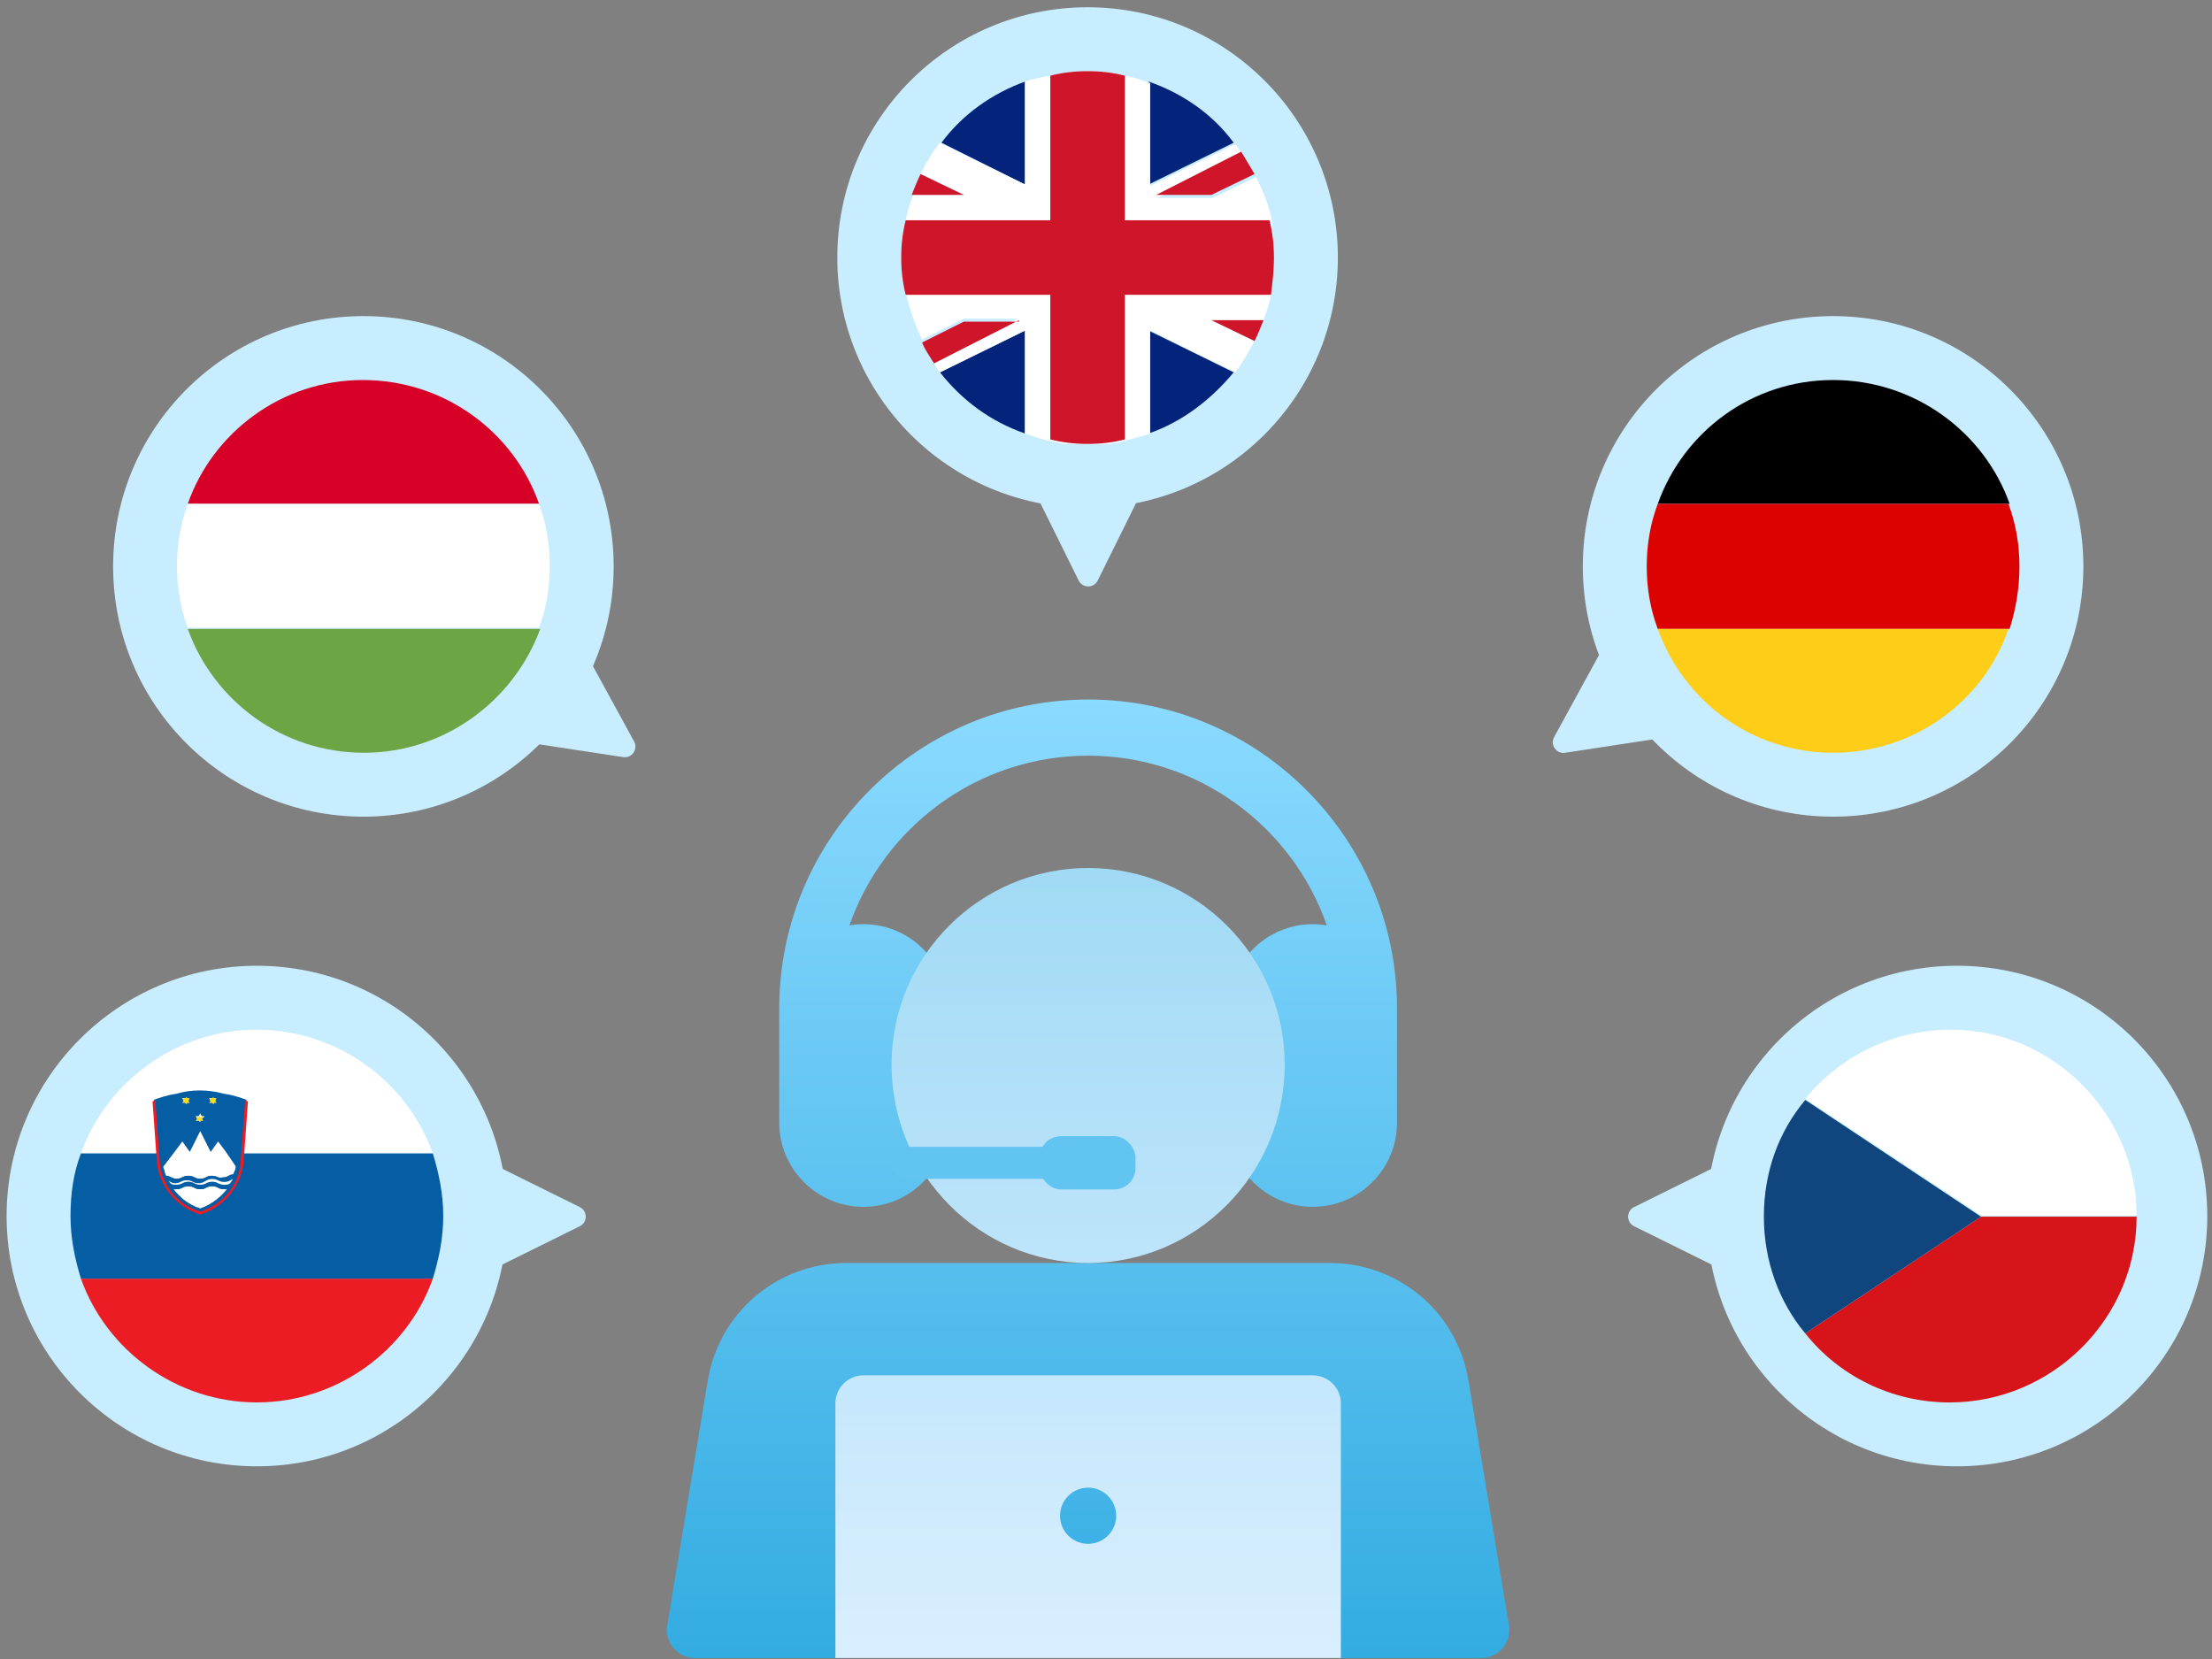 <svg width="276" height="207" viewBox="0 0 276 207" fill="none" xmlns="http://www.w3.org/2000/svg">
<rect x="0" y="0" width="276" height="207" fill="#808080" stroke="none"/>
<g clip-path="url(#clip0_536_29943)">
<path d="M107.739 150.583C113.535 150.583 118.251 145.868 118.251 140.072V125.823C118.251 120.027 113.535 115.312 107.739 115.312C107.142 115.312 106.557 115.364 105.987 115.461C110.283 103.148 122.01 94.289 135.77 94.289C149.529 94.289 161.257 103.148 165.553 115.461C164.983 115.364 164.397 115.312 163.8 115.312C158.004 115.312 153.289 120.027 153.289 125.823V140.072C153.289 145.868 158.004 150.583 163.8 150.583C169.596 150.583 174.312 145.868 174.312 140.072V125.823C174.312 104.571 157.022 87.281 135.77 87.281C114.518 87.281 97.228 104.571 97.228 125.823V140.072C97.228 145.868 101.944 150.583 107.739 150.583ZM188.28 202.802L183.223 172.23C181.81 163.747 174.542 157.591 165.943 157.591H105.597C96.998 157.591 89.73 163.747 88.316 172.234L83.26 202.802C83.092 203.817 83.379 204.855 84.044 205.64C84.71 206.425 85.688 206.877 86.717 206.877H104.236L113.813 203.374H157.961L167.304 206.877H184.823C185.852 206.877 186.829 206.425 187.495 205.64C188.161 204.855 188.448 203.817 188.28 202.802Z" fill="url(#paint0_linear_536_29943)"/>
<path d="M135.769 157.59C149.293 157.59 160.296 146.483 160.296 132.83C160.296 119.306 149.293 108.304 135.769 108.304C122.246 108.304 111.243 119.306 111.243 132.83C111.243 146.483 122.246 157.59 135.769 157.59ZM163.8 171.606H107.739C105.804 171.606 104.235 173.174 104.235 175.109V206.877H167.304V175.109C167.304 173.174 165.735 171.606 163.8 171.606ZM135.769 192.628C133.834 192.628 132.266 191.06 132.266 189.125C132.266 187.19 133.834 185.621 135.769 185.621C137.705 185.621 139.273 187.19 139.273 189.125C139.273 191.06 137.705 192.628 135.769 192.628Z" fill="url(#paint1_linear_536_29943)"/>
<rect x="111.118" y="143.093" width="25.248" height="3.987" rx="1.993" fill="#61C4F1"/>
<rect x="129.723" y="141.764" width="11.96" height="6.644" rx="2.658" fill="#61C4F1"/>
</g>
<circle cx="45.341" cy="70.67" r="31.228" fill="#C8EDFF"/>
<path d="M79.122 92.518C79.65 93.483 78.844 94.635 77.756 94.469L63.141 92.241C62.167 92.092 61.688 90.972 62.253 90.165L69.775 79.422C70.34 78.615 71.556 78.682 72.029 79.547L79.122 92.518Z" fill="#C8EDFF"/>
<circle cx="32.052" cy="151.73" r="31.228" fill="#C8EDFF"/>
<path d="M72.347 150.616C73.333 151.104 73.333 152.51 72.347 152.998L59.097 159.555C58.214 159.992 57.179 159.349 57.179 158.364V145.249C57.179 144.264 58.214 143.621 59.097 144.058L72.347 150.616Z" fill="#C8EDFF"/>
<circle cx="31.228" cy="31.228" r="31.228" transform="matrix(-1 0 0 1 275.41 120.502)" fill="#C8EDFF"/>
<path d="M203.887 150.616C202.901 151.104 202.901 152.51 203.887 152.998L217.137 159.555C218.021 159.992 219.056 159.349 219.056 158.364V145.249C219.056 144.264 218.021 143.621 217.137 144.058L203.887 150.616Z" fill="#C8EDFF"/>
<circle cx="135.702" cy="32.134" r="31.228" fill="#C8EDFF"/>
<path d="M136.969 72.429C136.481 73.415 135.075 73.415 134.587 72.429L128.03 59.179C127.593 58.296 128.236 57.261 129.221 57.261H142.336C143.321 57.261 143.964 58.296 143.527 59.179L136.969 72.429Z" fill="#C8EDFF"/>
<circle cx="228.721" cy="70.67" r="31.228" fill="#C8EDFF"/>
<path d="M195.277 93.926C194.189 94.092 193.383 92.94 193.911 91.975L201.004 79.004C201.476 78.139 202.693 78.072 203.258 78.879L210.78 89.622C211.345 90.429 210.866 91.549 209.892 91.697L195.277 93.926Z" fill="#C8EDFF"/>
<g clip-path="url(#clip1_536_29943)">
<path d="M45.267 47.416C35.163 47.416 26.544 53.954 23.424 62.87H67.259C64.138 53.954 55.52 47.416 45.267 47.416Z" fill="#D70127"/>
<path d="M68.596 70.596C68.596 67.921 68.15 65.247 67.258 62.869H23.423C22.532 65.395 22.086 67.921 22.086 70.596C22.086 73.271 22.532 75.945 23.423 78.323H67.258C68.15 75.945 68.596 73.419 68.596 70.596Z" fill="white"/>
<path d="M23.424 78.472C26.693 87.536 35.311 93.925 45.416 93.925C55.52 93.925 64.138 87.387 67.407 78.472H23.424Z" fill="#6DA444"/>
</g>
<g clip-path="url(#clip2_536_29943)">
<path d="M127.889 10.181V23.017L117.471 17.808C120.075 14.274 123.796 11.669 127.889 10.181Z" fill="#04247B"/>
<path d="M153.934 17.808L143.33 23.017V10.181C147.609 11.669 151.33 14.274 153.934 17.808Z" fill="#04247B"/>
<path d="M127.888 41.249V54.086C123.609 52.597 120.075 49.993 117.284 46.458L127.888 41.249Z" fill="#04247B"/>
<path d="M153.934 46.458C151.144 49.807 147.609 52.597 143.33 54.086V41.249L153.934 46.458Z" fill="#04247B"/>
<path d="M158.957 32.134C158.957 33.808 158.771 35.296 158.585 36.785C158.399 37.901 158.027 38.831 157.655 39.947H151.143L156.538 42.552C155.794 43.854 155.05 45.343 154.12 46.459L143.516 41.25V54.086C142.586 54.458 141.469 54.644 140.353 55.017C138.865 55.389 137.376 55.575 135.702 55.575C134.028 55.575 132.539 55.389 131.051 55.017C129.935 54.83 129.005 54.458 127.888 54.086V41.25L117.284 46.459C116.912 46.087 116.726 45.529 116.354 45.156L126.958 39.761H120.261L115.052 42.366C114.122 40.505 113.563 38.645 113.005 36.599C112.633 35.296 112.447 33.808 112.447 32.134C112.447 30.459 112.633 28.971 113.005 27.483C113.191 26.366 113.563 25.436 113.936 24.32H120.447L114.866 21.716C115.61 20.227 116.354 18.925 117.284 17.809L127.888 23.018V10.181C129.005 9.809 129.935 9.623 131.051 9.437C132.539 9.065 134.028 8.879 135.702 8.879C137.376 8.879 138.865 9.065 140.353 9.437C141.469 9.623 142.399 9.995 143.516 10.367V23.204L154.12 17.995C154.492 18.367 154.678 18.739 155.05 19.297L144.446 24.692H151.329L156.724 22.088C157.655 23.948 158.399 25.808 158.771 27.855C158.771 28.971 158.957 30.459 158.957 32.134Z" fill="white"/>
<path d="M120.26 24.32H113.749C114.121 23.39 114.493 22.46 114.865 21.716L120.26 24.32Z" fill="#CE152A"/>
<path d="M157.655 39.947C157.283 40.877 156.911 41.808 156.539 42.552L151.144 39.947H157.655Z" fill="#CE152A"/>
<path d="M156.539 21.715L151.144 24.32H144.261L154.865 18.925C155.423 19.855 155.981 20.785 156.539 21.715Z" fill="#CE152A"/>
<path d="M127.144 39.947L116.54 45.342C115.982 44.412 115.424 43.668 115.052 42.738L120.261 40.133H127.144V39.947Z" fill="#CE152A"/>
<path d="M158.957 32.134C158.957 33.808 158.771 35.296 158.585 36.785H140.353V54.83C138.865 55.203 137.376 55.389 135.702 55.389C134.028 55.389 132.539 55.203 131.051 54.83V36.785H113.005C112.633 35.296 112.447 33.808 112.447 32.134C112.447 30.459 112.633 28.971 113.005 27.483H131.051V9.437C132.539 9.065 134.028 8.879 135.702 8.879C137.376 8.879 138.865 9.065 140.353 9.437V27.483H158.399C158.771 28.971 158.957 30.459 158.957 32.134Z" fill="#CE152A"/>
</g>
<path d="M228.723 47.416C218.626 47.416 210.059 53.842 206.846 62.868H250.754C247.541 53.842 238.821 47.416 228.723 47.416Z" fill="black"/>
<path d="M251.976 70.67C251.976 67.916 251.517 65.315 250.599 62.867H206.844C205.926 65.315 205.467 67.916 205.467 70.67C205.467 73.424 205.926 76.024 206.844 78.472H250.752C251.517 76.024 251.976 73.424 251.976 70.67Z" fill="#DC0201"/>
<path d="M206.846 78.474C210.059 87.5 218.626 93.926 228.723 93.926C238.821 93.926 247.541 87.5 250.601 78.474H206.846Z" fill="#FECD17"/>
<g clip-path="url(#clip3_536_29943)">
<path d="M54.004 143.917H10.099C13.261 134.987 22.005 128.476 32.051 128.476C42.097 128.476 50.841 134.987 54.004 143.917Z" fill="white"/>
<path d="M54.004 159.544C50.841 168.474 42.097 174.985 32.051 174.985C22.005 174.985 13.261 168.474 10.099 159.544H54.004Z" fill="#EC1C24"/>
<path d="M55.306 151.731C55.306 154.521 54.748 157.126 54.004 159.544H10.099C9.355 157.126 8.797 154.521 8.797 151.731C8.797 148.94 9.169 146.335 10.099 143.917H54.004C54.748 146.335 55.306 148.94 55.306 151.731Z" fill="#055DA3"/>
<path d="M24.985 147.451C25.73 147.451 25.73 147.079 26.474 147.079C27.218 147.079 27.218 147.451 27.962 147.451C28.52 147.451 28.706 147.265 29.078 147.079C29.078 147.265 28.892 147.451 28.706 147.637C28.52 147.823 28.334 147.823 27.962 147.823C27.218 147.823 27.218 147.451 26.474 147.451C25.73 147.451 25.73 147.823 24.985 147.823C24.241 147.823 24.241 147.451 23.497 147.451C22.753 147.451 22.753 147.823 22.009 147.823C21.637 147.823 21.451 147.823 21.265 147.637C21.079 147.451 21.079 147.265 20.893 147.079C21.265 147.265 21.451 147.451 21.823 147.451C22.567 147.451 22.567 147.079 23.311 147.079C24.241 147.079 24.241 147.451 24.985 147.451Z" fill="white"/>
<path d="M24.984 148.382C25.729 148.382 25.729 148.01 26.473 148.01C27.217 148.01 27.217 148.382 27.961 148.382C28.147 148.382 28.147 148.382 28.333 148.382C27.589 149.312 26.659 150.242 24.984 150.8C23.31 150.242 22.38 149.312 21.636 148.382C21.822 148.382 21.822 148.382 22.008 148.382C22.752 148.382 22.752 148.01 23.496 148.01C24.24 148.01 24.24 148.382 24.984 148.382Z" fill="white"/>
<path d="M26.473 146.707C25.729 146.707 25.729 147.079 24.985 147.079C24.241 147.079 24.241 146.707 23.497 146.707C22.753 146.707 22.753 147.079 22.008 147.079C21.45 147.079 21.264 146.707 20.706 146.707C20.52 146.335 20.52 145.963 20.334 145.591L22.566 142.614L23.683 143.731L24.985 141.126L26.287 143.731L27.217 142.428L29.45 145.405C29.45 145.777 29.264 146.149 29.078 146.521C28.52 146.521 28.52 146.893 27.776 146.893C27.217 147.079 27.217 146.707 26.473 146.707Z" fill="white"/>
<path d="M27.961 136.475C25.914 135.917 23.868 135.917 22.007 136.475C20.705 136.661 19.775 137.033 19.217 137.219V137.591L19.775 143.917L19.961 145.219C19.961 145.405 20.333 149.684 24.984 151.172C29.635 149.684 30.007 145.405 30.007 145.219L30.193 143.917L30.751 137.591V137.219C30.193 137.033 29.263 136.661 27.961 136.475ZM26.1 137.033H26.472V136.847V136.661V136.847V137.033H26.844V137.405L27.03 137.591H26.658V137.777L26.472 137.591H26.1L26.286 137.405L26.1 137.033ZM24.426 139.266H24.798L24.984 138.894L25.17 139.266H25.542L25.17 139.638L25.356 139.824H24.984V140.01L24.798 139.824H24.426L24.612 139.638L24.426 139.266ZM22.752 137.033H23.124V136.847V136.661V136.847V137.033H23.496V137.405L23.682 137.591H23.31V137.777L23.124 137.591H22.752L22.938 137.405L22.752 137.033ZM24.984 150.8C23.31 150.242 22.38 149.312 21.635 148.382C21.821 148.382 21.821 148.382 22.007 148.382C22.752 148.382 22.752 148.01 23.496 148.01C24.24 148.01 24.24 148.382 24.984 148.382C25.728 148.382 25.728 148.01 26.472 148.01C27.216 148.01 27.216 148.382 27.961 148.382C28.147 148.382 28.147 148.382 28.333 148.382C27.588 149.312 26.472 150.242 24.984 150.8ZM28.705 147.824C28.519 148.01 28.333 148.01 27.961 148.01C27.216 148.01 27.216 147.638 26.472 147.638C25.728 147.638 25.728 148.01 24.984 148.01C24.24 148.01 24.24 147.638 23.496 147.638C22.752 147.638 22.752 148.01 22.007 148.01C21.635 148.01 21.449 148.01 21.263 147.824C21.077 147.638 21.077 147.451 20.891 147.265C21.263 147.451 21.449 147.638 21.821 147.638C22.566 147.638 22.566 147.265 23.31 147.265C24.054 147.265 24.054 147.638 24.798 147.638C25.542 147.638 25.728 147.079 26.472 147.079C27.216 147.079 27.216 147.451 27.961 147.451C28.519 147.451 28.705 147.265 29.077 147.079C28.891 147.451 28.705 147.638 28.705 147.824ZM29.449 145.591C29.449 145.963 29.263 146.335 29.077 146.707C28.519 146.707 28.519 147.079 27.775 147.079C27.03 147.079 27.03 146.707 26.286 146.707C25.728 146.707 25.728 147.079 24.984 147.079C24.24 147.079 24.24 146.707 23.496 146.707C22.752 146.707 22.752 147.079 22.007 147.079C21.449 147.079 21.263 146.707 20.705 146.707C20.519 146.335 20.519 145.963 20.333 145.591L21.635 143.917L22.752 142.428L23.682 143.731L24.984 141.126L26.286 143.731L27.216 142.428L28.333 143.917L29.449 145.591Z" fill="#055DA3"/>
<path d="M26.474 137.591H26.102L26.288 137.405L26.102 137.033H26.474L26.66 136.847V137.033H27.032L26.846 137.405L27.032 137.591H26.66V137.777L26.474 137.591Z" fill="#FCDB19"/>
<path d="M24.984 139.452L25.356 139.266L25.17 139.638L25.356 139.824H24.984V140.01L24.798 139.824H24.426L24.612 139.638L24.426 139.266L24.798 139.452L24.984 139.08V139.452Z" fill="#FCDB19"/>
<path d="M23.31 137.591V137.777L23.124 137.591H22.752L22.938 137.405L22.752 137.033H23.124L23.31 136.847V137.033H23.682L23.496 137.405L23.682 137.591H23.31Z" fill="#FCDB19"/>
<path d="M30.38 145.219C30.38 145.219 30.008 149.87 24.985 151.545C19.961 149.87 19.589 145.219 19.589 145.219L19.031 137.406C19.031 137.406 19.217 137.406 19.403 137.22V137.592L19.961 145.219C19.961 145.405 20.334 149.684 24.985 151.173C29.635 149.684 30.008 145.405 30.008 145.219L30.566 137.592V137.22C30.752 137.406 30.938 137.406 30.938 137.406L30.38 145.219Z" fill="#EC1C24"/>
</g>
<path d="M266.594 151.81H247.175L225.25 166.374C229.478 171.699 236.056 174.987 243.26 174.987C256.101 174.987 266.594 164.495 266.594 151.81Z" fill="#D7141A"/>
<path d="M225.25 137.089L247.175 151.653H266.594C266.594 138.968 256.101 128.476 243.416 128.476C236.056 128.476 229.478 131.921 225.25 137.089Z" fill="white"/>
<path d="M247.177 151.809L225.252 137.245C221.963 141.16 220.084 146.172 220.084 151.809C220.084 157.291 221.963 162.459 225.252 166.374L247.177 151.809Z" fill="#11457E"/>
<defs>
<linearGradient id="paint0_linear_536_29943" x1="135.77" y1="206.877" x2="135.77" y2="87.281" gradientUnits="userSpaceOnUse">
<stop stop-color="#33ACE2"/>
<stop offset="1" stop-color="#8BDAFF"/>
</linearGradient>
<linearGradient id="paint1_linear_536_29943" x1="135.769" y1="206.877" x2="135.769" y2="108.304" gradientUnits="userSpaceOnUse">
<stop stop-color="#D9EFFF"/>
<stop offset="1" stop-color="#A1DAF5"/>
</linearGradient>
<clipPath id="clip0_536_29943">
<rect width="119.596" height="119.596" fill="white" transform="translate(76.568 87.281)"/>
</clipPath>
<clipPath id="clip1_536_29943">
<rect width="46.51" height="46.51" fill="white" transform="translate(22.086 47.416)"/>
</clipPath>
<clipPath id="clip2_536_29943">
<rect width="46.51" height="46.51" fill="white" transform="translate(112.447 8.879)"/>
</clipPath>
<clipPath id="clip3_536_29943">
<rect width="46.51" height="46.51" fill="white" transform="translate(8.798 128.476)"/>
</clipPath>
</defs>
</svg>
